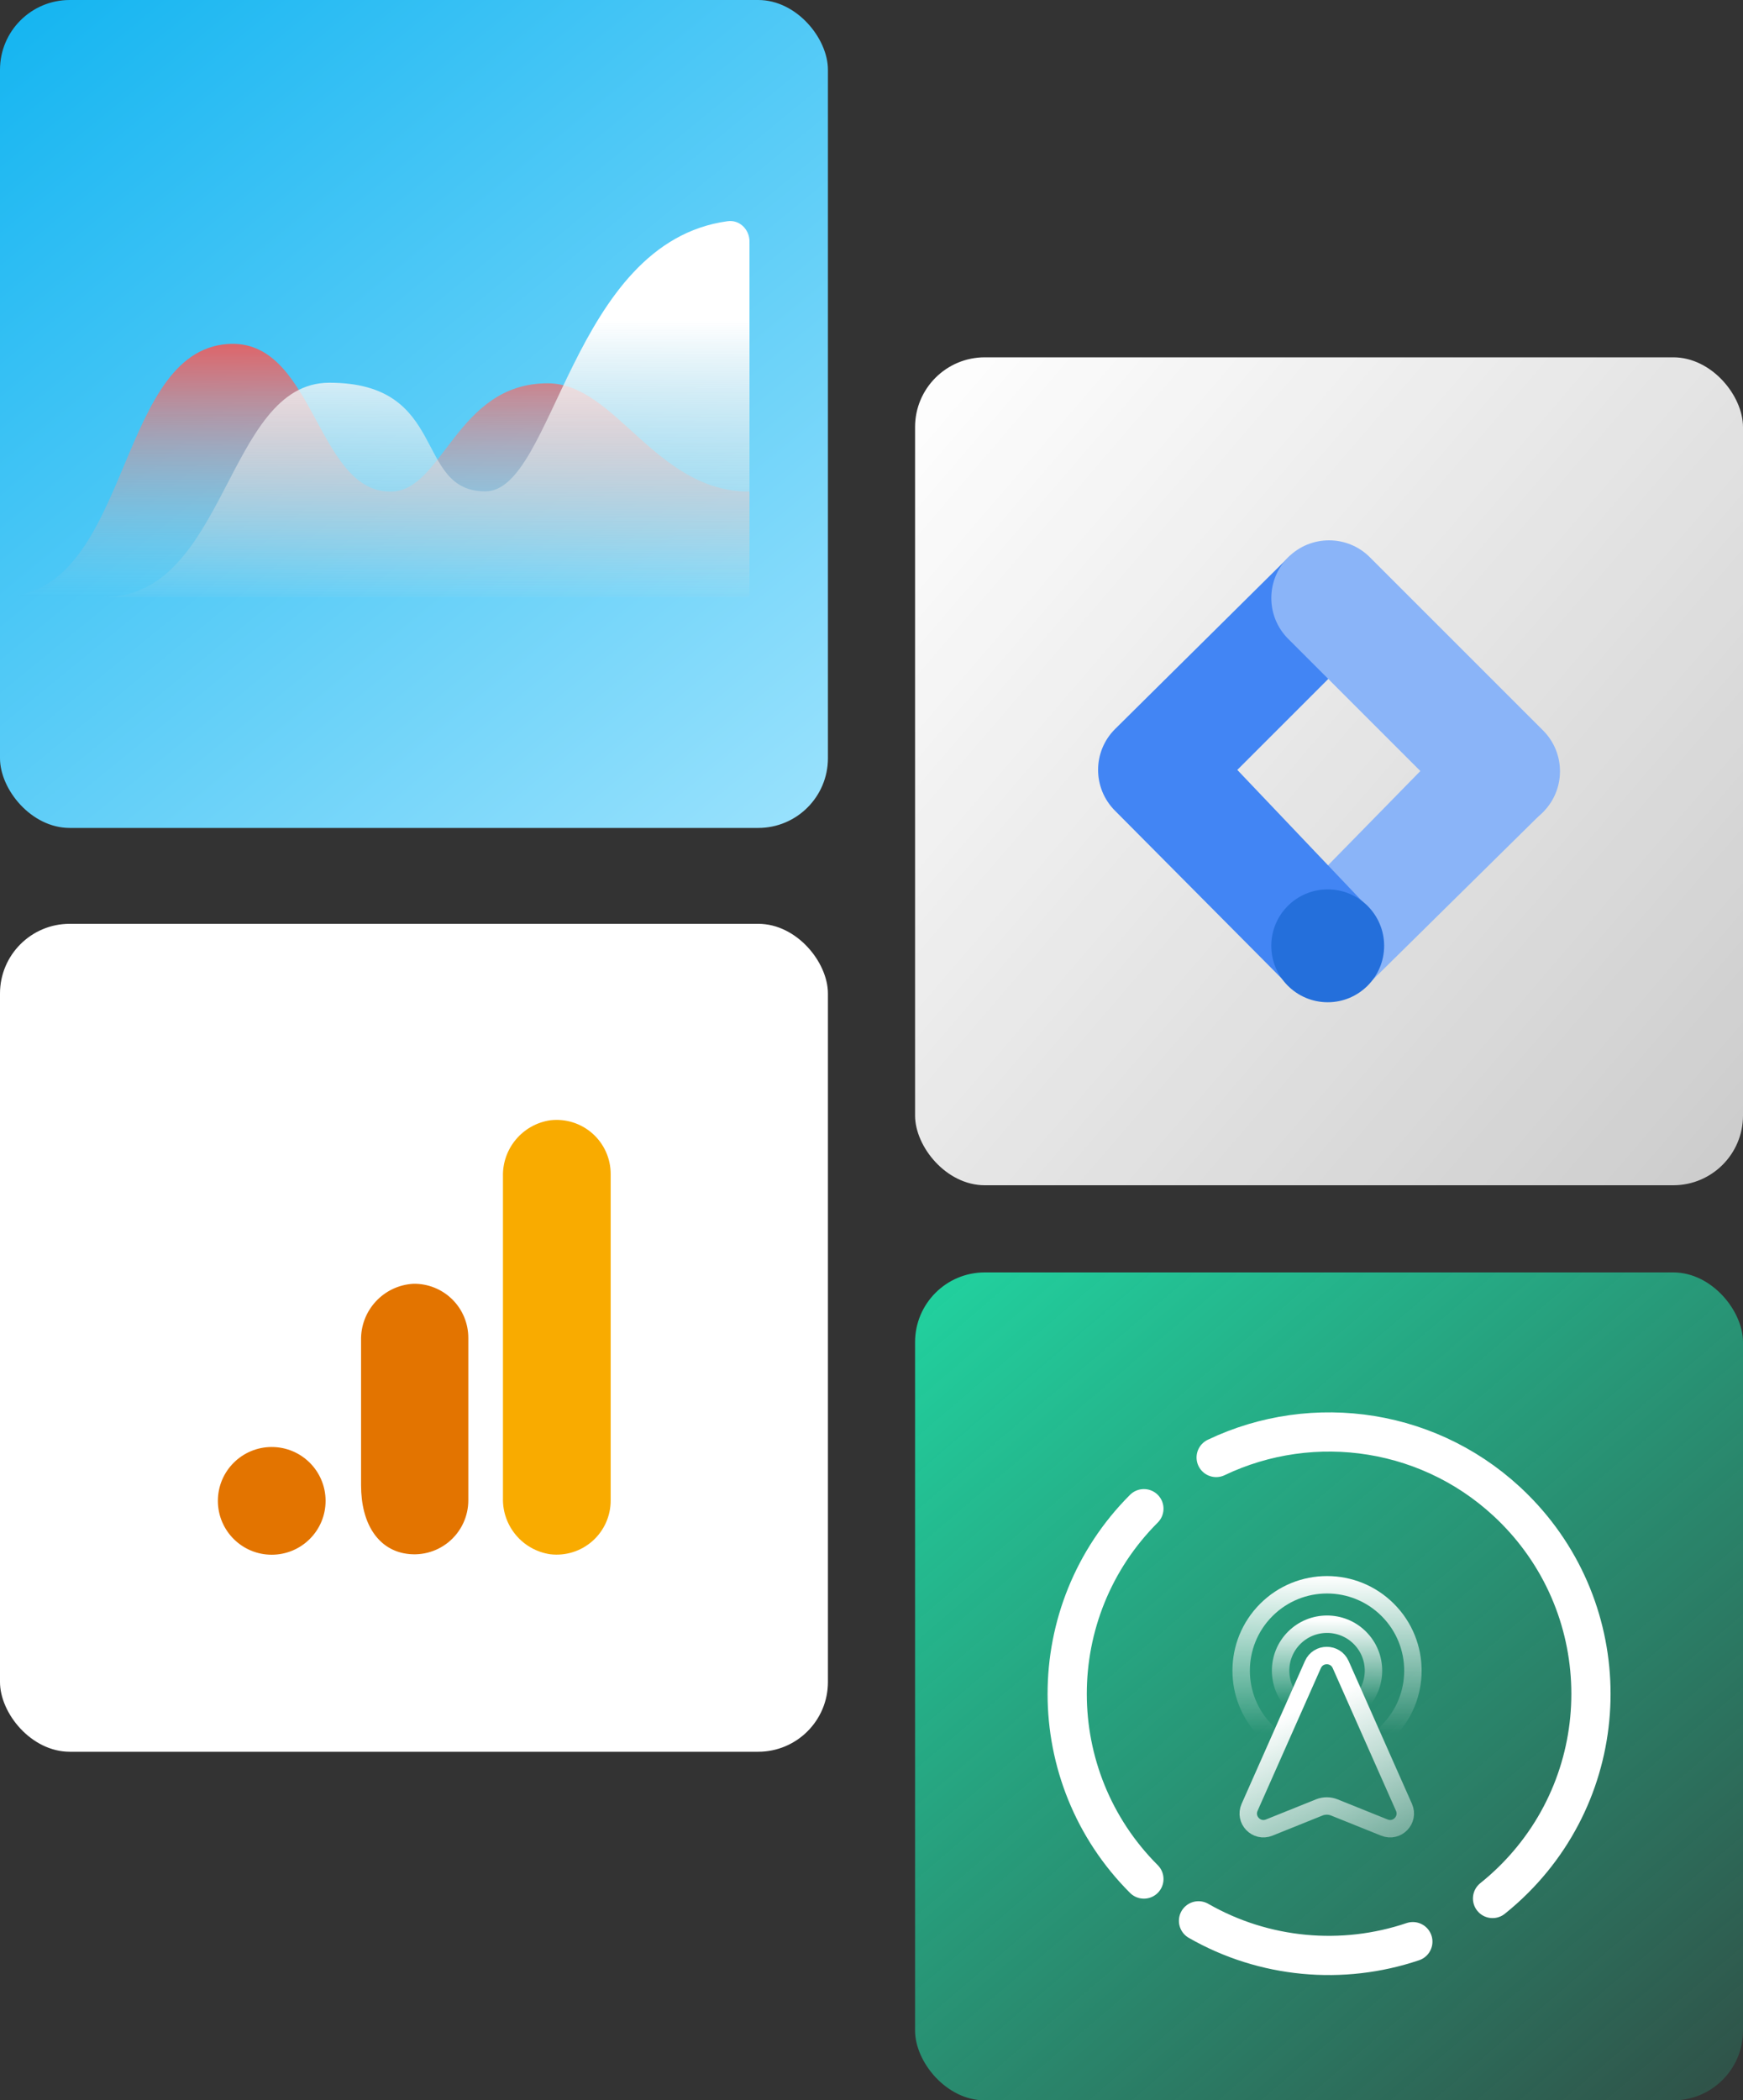 <svg width="400" height="482" viewBox="0 0 400 482" fill="none" xmlns="http://www.w3.org/2000/svg">
<rect x="0" y="0" width="400" height="482" fill="#333333" stroke="none"/>
<rect y="212" width="190" height="190" rx="16" fill="white"/>
<rect width="190" height="190" rx="16" fill="url(#paint0_linear_407_1148)"/>
<rect x="210" y="292" width="190" height="190" rx="16" fill="url(#paint1_linear_407_1148)"/>
<rect x="210" y="82" width="190" height="190" rx="16" fill="url(#paint2_linear_407_1148)"/>
<path d="M342.524 435.675C344.246 434.297 345.909 432.809 347.505 431.213C370.975 407.743 370.975 369.69 347.505 346.22C329.002 327.717 301.435 323.801 279.096 334.473" stroke="white" stroke-width="9" stroke-linecap="round" stroke-linejoin="round"/>
<path d="M275.046 440.803C290.099 449.444 308.095 451.036 324.232 445.581" stroke="white" stroke-width="9" stroke-linecap="round" stroke-linejoin="round"/>
<path d="M262.511 346.221C239.041 369.691 239.041 407.743 262.511 431.213" stroke="white" stroke-width="9" stroke-linecap="round" stroke-linejoin="round"/>
<path d="M302.748 414.784C303.861 414.336 305.104 414.336 306.217 414.784L317.71 419.407C320.614 420.575 323.467 417.621 322.198 414.76L307.67 381.994C306.444 379.23 302.522 379.23 301.296 381.994L286.768 414.76C285.499 417.621 288.352 420.575 291.255 419.407L302.748 414.784Z" stroke="url(#paint3_linear_407_1148)" stroke-width="4" stroke-miterlimit="10" stroke-linejoin="round"/>
<path d="M318.476 397.328C326.173 389.632 326.173 377.153 318.476 369.456C310.779 361.759 298.301 361.759 290.604 369.456C282.907 377.153 282.907 389.632 290.604 397.328" stroke="url(#paint4_linear_407_1148)" stroke-width="4" stroke-miterlimit="10" stroke-linecap="round" stroke-linejoin="round"/>
<path d="M312.076 390.928C316.238 386.766 316.238 380.018 312.076 375.857C307.914 371.695 301.166 371.695 297.004 375.857C292.842 380.018 292.842 386.766 297.004 390.928" stroke="url(#paint5_linear_407_1148)" stroke-width="4" stroke-miterlimit="10" stroke-linecap="round" stroke-linejoin="round"/>
<g clip-path="url(#clip0_407_1148)">
<path d="M314.218 225.659L295.818 207.717L335.333 167.365L354.383 186.036L314.218 225.659Z" fill="#8AB4F8"/>
<path d="M314.296 146.334L295.963 127.615L255.876 167.323C250.708 172.49 250.708 180.868 255.876 186.042L295.361 225.786L314.031 208.32L283.948 176.682L314.296 146.334Z" fill="#4285F4"/>
<path d="M354.119 167.63L314.369 127.88C309.195 122.707 300.806 122.707 295.632 127.88C290.459 133.054 290.459 141.443 295.632 146.617L335.382 186.367C340.556 191.54 348.945 191.54 354.119 186.367C359.292 181.193 359.292 172.804 354.119 167.63Z" fill="#8AB4F8"/>
<path d="M304.696 230.002C311.847 230.002 317.645 224.204 317.645 217.053C317.645 209.901 311.847 204.104 304.696 204.104C297.544 204.104 291.747 209.901 291.747 217.053C291.747 224.204 297.544 230.002 304.696 230.002Z" fill="#246FDB"/>
</g>
<path d="M140.143 344.3C140.161 347.856 138.653 351.248 136.001 353.616C133.349 355.984 129.809 357.1 126.278 356.681C119.925 355.741 115.269 350.212 115.424 343.792V269.974C115.27 263.546 119.937 258.015 126.299 257.084C129.826 256.671 133.361 257.79 136.008 260.158C138.655 262.525 140.161 265.914 140.143 269.465V344.3Z" fill="#F9AB00"/>
<path d="M62.359 332.068C69.186 332.068 74.719 337.602 74.719 344.428C74.719 351.254 69.186 356.787 62.359 356.787C55.533 356.787 50 351.254 50 344.428C50 337.602 55.533 332.068 62.359 332.068ZM94.88 294.608C88.022 294.984 82.701 300.737 82.86 307.603V340.802C82.86 349.812 86.824 355.282 92.633 356.448C96.28 357.187 100.065 356.247 102.943 353.887C105.82 351.528 107.483 348 107.473 344.279V307.031C107.479 303.705 106.149 300.516 103.781 298.18C101.413 295.844 98.206 294.557 94.88 294.608Z" fill="#E37400"/>
<path d="M51.119 79.064C26.294 82.415 29.818 137 0 137H172V112.826C150.348 112.826 141.329 87.962 125.692 87.962C104.643 87.962 101.737 112.826 89.608 112.826C72.154 112.826 72.168 76.224 51.119 79.064Z" fill="url(#paint6_linear_407_1148)"/>
<path d="M75.576 87.829C51.828 87.829 52.159 137 23.921 137H172V55.427C172 52.666 169.731 50.39 166.995 50.762C131.047 55.639 127.215 112.76 111.391 112.76C94.861 112.76 103.126 87.829 75.576 87.829Z" fill="url(#paint7_linear_407_1148)"/>
<defs>
<linearGradient id="paint0_linear_407_1148" x1="-9" y1="-41" x2="213" y2="230" gradientUnits="userSpaceOnUse">
<stop stop-color="#00AEEF"/>
<stop offset="1" stop-color="#B2EAFF"/>
</linearGradient>
<linearGradient id="paint1_linear_407_1148" x1="210" y1="292" x2="423" y2="541" gradientUnits="userSpaceOnUse">
<stop stop-color="#21D3A0"/>
<stop offset="1" stop-color="#21D3A0" stop-opacity="0"/>
</linearGradient>
<linearGradient id="paint2_linear_407_1148" x1="210" y1="82" x2="1015.5" y2="773.5" gradientUnits="userSpaceOnUse">
<stop stop-color="white"/>
<stop offset="1" stop-color="white" stop-opacity="0"/>
</linearGradient>
<linearGradient id="paint3_linear_407_1148" x1="302.605" y1="390.153" x2="325.311" y2="441.638" gradientUnits="userSpaceOnUse">
<stop stop-color="white"/>
<stop offset="1" stop-color="white" stop-opacity="0"/>
</linearGradient>
<linearGradient id="paint4_linear_407_1148" x1="304.772" y1="361.582" x2="304.772" y2="397.676" gradientUnits="userSpaceOnUse">
<stop stop-color="white"/>
<stop offset="1" stop-color="white" stop-opacity="0"/>
</linearGradient>
<linearGradient id="paint5_linear_407_1148" x1="304.665" y1="371.599" x2="304.665" y2="391.116" gradientUnits="userSpaceOnUse">
<stop stop-color="white"/>
<stop offset="1" stop-color="white" stop-opacity="0"/>
</linearGradient>
<linearGradient id="paint6_linear_407_1148" x1="78.182" y1="72.5" x2="78.182" y2="136.999" gradientUnits="userSpaceOnUse">
<stop stop-color="#F14C4C"/>
<stop offset="1" stop-color="#D9D9D9" stop-opacity="0"/>
</linearGradient>
<linearGradient id="paint7_linear_407_1148" x1="98" y1="73.5" x2="98" y2="140.5" gradientUnits="userSpaceOnUse">
<stop stop-color="white"/>
<stop offset="1" stop-color="#D9D9D9" stop-opacity="0"/>
</linearGradient>
<clipPath id="clip0_407_1148">
<rect width="106" height="106" fill="white" transform="translate(252 124)"/>
</clipPath>
</defs>
</svg>
